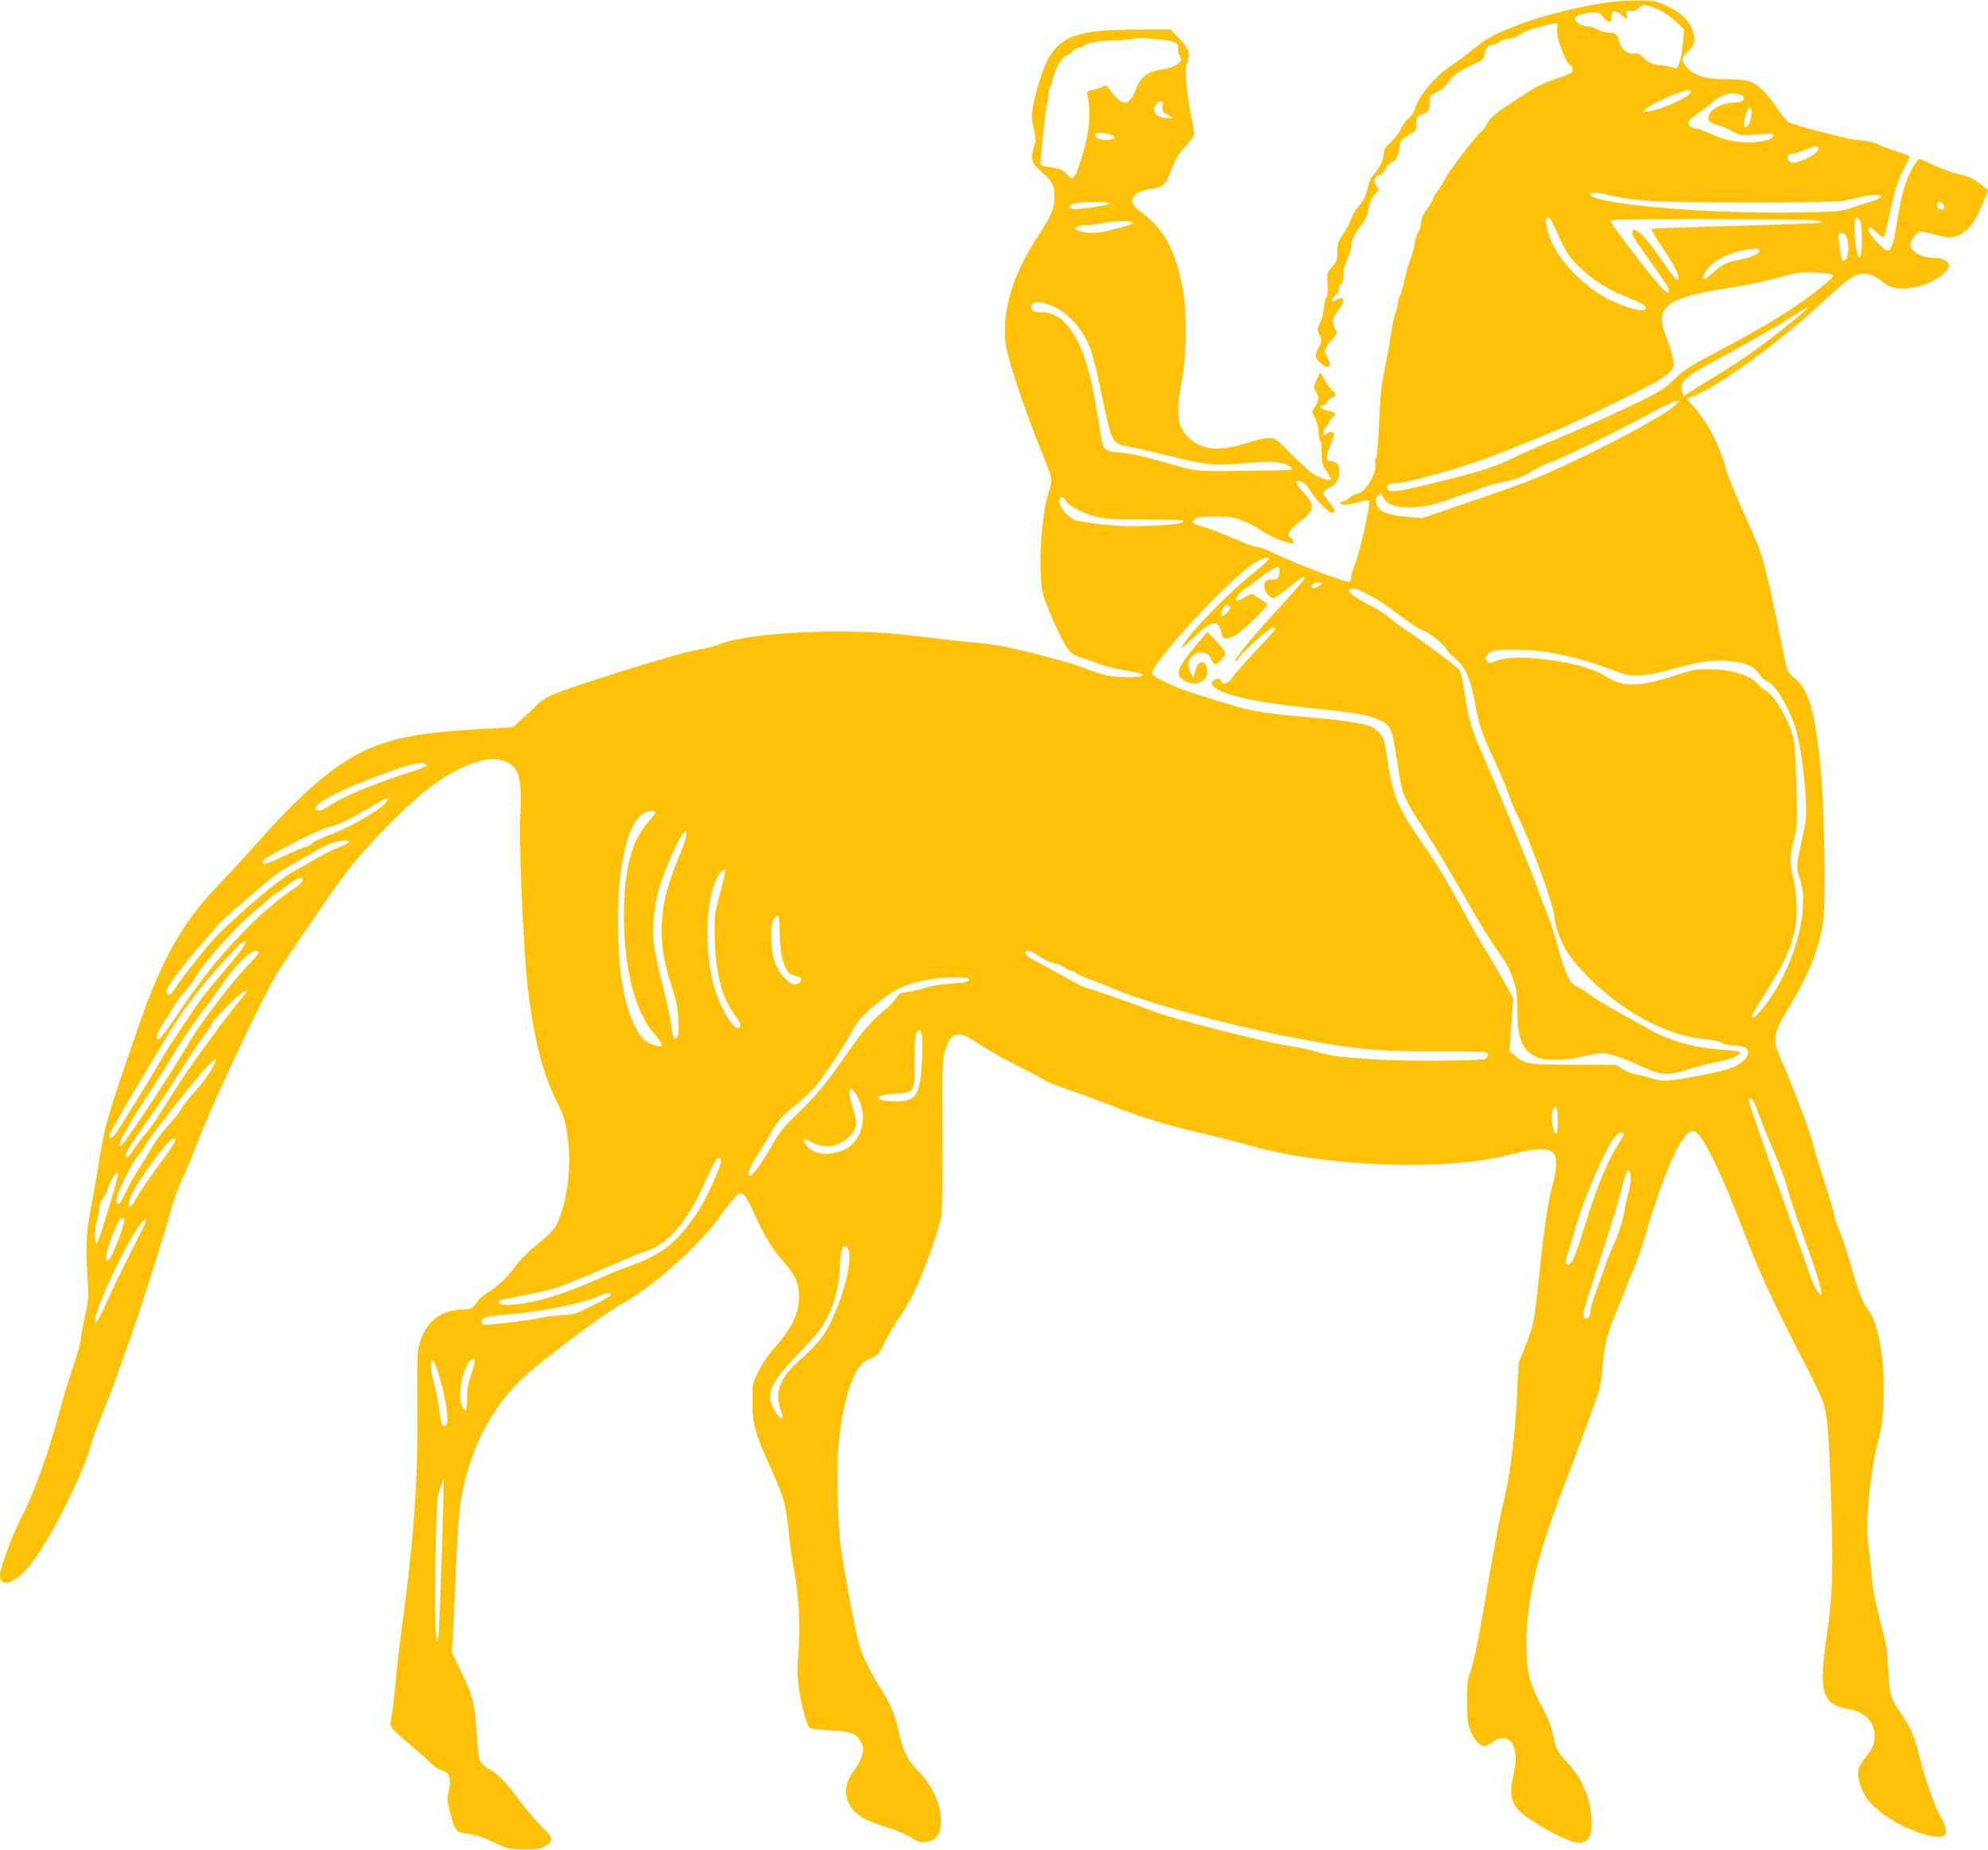 <?xml version="1.0" standalone="no"?>
<!DOCTYPE svg PUBLIC "-//W3C//DTD SVG 20010904//EN"
 "http://www.w3.org/TR/2001/REC-SVG-20010904/DTD/svg10.dtd">
<svg version="1.0" xmlns="http://www.w3.org/2000/svg"
 width="1280pt" height="1191pt" viewBox="0 0 1280 1191"
 preserveAspectRatio="xMidYMid meet">
<g transform="translate(0,1191) scale(0.1,-0.1)"
fill="#ffc107" stroke="none">
<path d="M10355 11895 c-213 -30 -458 -94 -628 -164 -122 -49 -166 -75 -253
-147 -38 -31 -100 -77 -137 -101 -99 -66 -206 -195 -227 -275 -7 -22 -23 -47
-40 -60 -16 -12 -39 -42 -50 -67 -12 -25 -41 -65 -66 -87 -34 -32 -44 -49 -44
-73 0 -38 -22 -83 -61 -129 -16 -18 -31 -45 -35 -60 -19 -84 -28 -106 -64
-147 -22 -25 -44 -62 -50 -83 -5 -20 -28 -63 -50 -96 -36 -52 -40 -65 -40
-119 0 -54 -3 -63 -34 -97 -33 -37 -33 -39 -28 -109 3 -49 1 -75 -8 -86 -7 -9
-14 -40 -16 -69 -2 -30 -12 -71 -24 -94 -21 -40 -21 -42 -4 -78 17 -36 17 -38
-4 -78 -29 -53 -28 -67 6 -99 51 -49 83 -32 52 26 -27 51 -26 59 20 113 23 25
39 49 38 53 -36 69 -35 87 12 146 46 58 35 97 -20 63 -30 -19 -36 -1 -7 23 15
11 27 30 27 44 0 12 7 28 15 35 10 8 15 30 15 60 0 30 9 68 25 102 14 29 25
66 25 81 0 39 22 85 63 135 21 24 39 59 43 80 10 61 27 103 53 128 22 23 23
25 7 42 -26 30 -20 61 13 73 17 6 34 22 41 40 7 16 24 35 38 42 33 15 52 51
52 99 0 38 14 54 79 90 28 15 31 22 31 63 0 40 3 47 28 56 55 22 57 25 57 75
0 48 1 49 47 71 30 14 56 37 71 61 29 45 79 81 165 118 49 21 63 32 68 53 11
53 23 71 47 71 14 0 36 9 50 20 14 11 40 20 59 20 22 0 52 11 79 30 28 18 79
37 132 50 109 25 111 25 104 -2 -3 -11 -2 -44 4 -72 10 -54 64 -176 79 -176
14 0 21 -32 9 -46 -6 -7 -47 -25 -92 -39 -101 -33 -133 -50 -255 -130 -150
-99 -177 -122 -198 -162 -10 -21 -27 -44 -37 -51 -34 -26 -204 -247 -232 -302
-15 -30 -38 -68 -51 -83 -13 -16 -24 -34 -24 -41 0 -7 -18 -38 -40 -69 -27
-37 -40 -66 -40 -88 0 -17 -8 -46 -19 -63 -10 -17 -21 -53 -24 -81 -3 -27 -15
-70 -26 -95 -10 -25 -27 -81 -36 -125 -9 -44 -23 -93 -31 -109 -8 -16 -14 -39
-14 -51 0 -13 -6 -38 -14 -56 -8 -19 -21 -81 -30 -139 -8 -58 -27 -161 -41
-230 -21 -97 -28 -172 -35 -338 -6 -134 -13 -219 -20 -227 -7 -8 -9 -27 -5
-44 13 -59 -71 -191 -121 -191 -9 0 -29 -11 -46 -25 -16 -14 -36 -25 -44 -25
-8 0 -14 -4 -14 -10 0 -15 44 -12 116 7 35 9 65 15 68 12 13 -13 -56 -329 -90
-411 -13 -32 -24 -69 -24 -82 0 -14 -4 -27 -9 -30 -17 -11 -337 110 -505 190
-39 19 -82 34 -96 34 -14 0 -77 23 -140 51 -63 28 -142 59 -175 69 -104 31
-110 36 -78 61 11 10 47 14 127 14 96 -1 120 -4 180 -28 38 -15 91 -43 117
-62 43 -31 124 -66 187 -82 28 -7 30 17 2 35 -29 18 -10 52 57 102 100 76 104
105 22 194 -54 60 -58 81 -9 65 18 -7 39 -27 56 -57 32 -55 117 -142 138 -142
30 0 25 19 -14 65 -22 25 -40 53 -40 60 0 8 17 23 38 34 44 22 66 58 66 106 0
41 -19 65 -51 65 -36 0 -39 25 -9 96 14 35 26 71 26 79 0 17 -35 21 -45 5 -10
-16 -25 -11 -25 8 0 11 9 27 20 37 11 10 20 24 20 31 0 7 10 20 22 28 28 20
17 32 -36 43 -42 9 -62 33 -28 33 11 0 22 9 25 20 3 11 17 24 31 30 32 12 33
21 5 46 -12 10 -34 41 -49 68 l-29 49 -23 -47 c-22 -46 -22 -48 -5 -77 22 -39
22 -50 -4 -94 l-22 -36 22 -43 c12 -25 21 -62 21 -89 0 -25 5 -49 10 -52 6 -3
10 -39 10 -79 0 -64 3 -78 30 -117 16 -24 30 -48 30 -53 0 -18 -71 4 -117 35
-26 18 -91 77 -144 131 -93 95 -97 98 -140 98 -25 0 -87 -14 -139 -31 -167
-55 -279 -48 -363 22 -86 71 -99 153 -58 374 31 166 34 446 7 592 -45 245
-118 384 -253 485 -29 21 -57 48 -64 59 -26 50 19 90 117 104 67 10 89 26 110
82 38 105 55 136 109 192 30 32 55 67 55 77 0 11 -9 60 -19 109 -11 50 -24
140 -30 201 -10 93 -9 118 4 153 20 59 11 86 -53 154 l-55 57 -191 0 c-379 0
-495 -33 -583 -164 -36 -53 -83 -189 -108 -314 -16 -79 -16 -87 1 -158 16 -71
16 -77 -1 -128 -23 -69 -12 -100 57 -157 62 -52 78 -84 78 -153 0 -74 -24
-132 -97 -241 -148 -221 -223 -430 -223 -625 0 -71 7 -112 34 -207 45 -154
133 -402 207 -581 32 -78 59 -154 59 -170 0 -15 -9 -55 -20 -89 -45 -144 -65
-462 -39 -623 12 -76 128 -337 172 -387 19 -22 46 -37 85 -48 31 -10 83 -28
114 -41 31 -13 103 -31 160 -39 56 -9 107 -20 112 -25 15 -15 -41 -23 -137
-18 -90 5 -102 8 -287 76 -30 11 -154 45 -275 76 -183 46 -250 58 -395 71 -96
9 -265 28 -375 42 -417 55 -1068 25 -1262 -58 -26 -11 -79 -24 -118 -29 -108
-14 -863 -249 -965 -300 -30 -15 -66 -40 -80 -55 -14 -15 -55 -54 -92 -87
l-67 -59 -168 -10 c-342 -18 -520 -44 -673 -96 -245 -83 -459 -253 -793 -627
-83 -94 -207 -228 -275 -299 -211 -219 -350 -465 -486 -854 -209 -600 -230
-671 -266 -896 -17 -106 -43 -253 -57 -327 -28 -147 -32 -243 -19 -440 8 -116
7 -134 -18 -248 -14 -67 -26 -134 -26 -149 0 -15 -22 -92 -49 -172 -27 -80
-66 -207 -86 -281 -73 -277 -171 -546 -250 -693 -46 -85 -135 -324 -135 -364
0 -95 105 -55 208 79 120 156 347 612 377 758 4 19 34 99 66 177 32 79 76 193
98 255 21 62 59 167 83 233 55 147 238 725 272 855 14 52 47 142 74 200 27 58
64 146 82 195 88 241 429 967 531 1131 24 38 133 201 243 362 169 247 222 318
348 455 159 175 298 305 419 392 158 114 323 175 416 154 120 -26 147 -98 133
-349 -10 -165 19 -858 45 -1090 39 -346 96 -573 192 -765 47 -94 60 -141 73
-271 18 -172 -15 -395 -75 -514 -18 -36 -49 -68 -118 -124 -52 -41 -114 -101
-137 -133 -68 -91 -110 -131 -182 -179 -38 -24 -68 -48 -68 -52 0 -5 -11 -21
-25 -36 -20 -21 -33 -26 -73 -26 -133 0 -230 -69 -273 -196 -23 -68 -24 -75
-21 -394 5 -502 -21 -872 -102 -1470 -14 -102 -32 -264 -41 -360 -9 -96 -21
-192 -26 -212 -7 -26 -6 -44 1 -57 5 -11 61 -62 123 -114 61 -52 125 -109 141
-126 16 -16 42 -33 57 -36 55 -12 69 -56 47 -139 -10 -38 -9 -57 10 -131 30
-122 37 -131 114 -139 44 -5 94 -21 163 -54 98 -45 102 -46 200 -47 83 0 106
3 135 21 56 32 52 56 -23 127 -35 34 -97 107 -138 162 -88 120 -140 173 -199
206 -25 13 -51 37 -59 54 -9 18 -17 86 -22 179 -11 184 -23 236 -100 395 l-60
126 6 85 c3 47 12 243 20 435 8 193 22 391 30 440 53 327 186 596 392 796 107
104 533 424 648 486 189 102 497 375 621 549 74 106 125 164 142 164 22 0 48
-40 91 -137 59 -134 109 -216 176 -293 87 -99 110 -149 109 -240 0 -110 -45
-200 -170 -342 -30 -35 -72 -97 -92 -137 -37 -74 -37 -76 -37 -195 0 -148 15
-199 122 -436 80 -178 96 -233 112 -410 6 -63 20 -162 31 -220 32 -169 45
-378 31 -543 -9 -117 -8 -159 4 -242 14 -97 46 -216 64 -244 6 -10 42 -15 127
-19 141 -6 182 -21 209 -79 16 -32 16 -43 6 -83 -7 -25 -25 -61 -40 -80 -70
-88 -83 -167 -37 -243 34 -59 98 -98 226 -137 58 -17 131 -47 163 -67 50 -30
65 -35 99 -30 58 8 90 43 95 104 11 114 -42 246 -136 342 -75 76 -106 136
-131 249 -26 121 -51 184 -116 287 -75 119 -128 229 -147 307 -26 101 -95 472
-112 598 -22 163 -30 517 -16 670 30 307 103 516 193 549 58 22 62 26 108 117
25 49 67 120 94 158 26 38 65 104 86 145 61 122 169 423 181 503 6 46 9 247 7
533 -3 417 -1 466 15 525 21 76 49 110 89 110 34 0 60 -12 153 -75 39 -26 138
-81 220 -122 83 -42 162 -84 177 -95 15 -10 85 -38 155 -62 70 -24 184 -66
253 -93 212 -85 372 -134 645 -197 83 -19 206 -51 275 -71 332 -96 866 -145
1273 -116 185 13 271 26 422 64 146 37 223 39 255 5 28 -30 26 -100 -5 -213
-28 -103 -55 -284 -84 -570 -33 -308 -36 -323 -86 -451 l-47 -119 -9 -180
c-11 -262 -46 -548 -85 -700 -24 -90 -77 -375 -133 -712 -33 -193 -61 -331
-79 -380 -24 -70 -27 -91 -26 -208 0 -110 4 -139 23 -187 22 -57 59 -98 89
-98 9 0 33 12 54 26 110 76 177 -30 133 -211 -30 -123 -17 -185 49 -243 72
-63 230 -152 328 -186 94 -31 135 19 125 154 -9 129 -62 252 -148 345 -69 74
-85 103 -99 187 -7 36 -27 94 -45 129 -111 208 -127 266 -127 464 0 265 68
556 226 967 68 176 177 471 222 598 27 76 35 120 43 220 11 142 28 203 107
391 30 71 54 133 54 137 0 5 16 43 35 84 19 41 53 137 75 214 128 435 241 684
311 684 52 0 168 -233 341 -685 84 -222 203 -476 380 -815 59 -113 114 -232
123 -265 23 -89 33 -231 46 -645 13 -434 8 -588 -28 -830 -55 -375 -33 -452
136 -481 108 -19 171 -82 171 -171 0 -55 -13 -86 -63 -146 -19 -22 -38 -57
-41 -77 -10 -49 16 -129 59 -188 70 -94 243 -197 391 -232 123 -29 143 5 75
129 -41 75 -93 224 -136 395 -28 111 -55 174 -115 261 -70 105 -73 113 -81
275 -6 111 -14 174 -34 245 -39 147 -63 259 -70 330 -3 36 -13 129 -22 207
-13 120 -14 164 -4 280 15 180 37 316 68 433 20 76 26 127 30 253 9 264 -30
487 -102 581 -35 46 -57 103 -109 286 -26 91 -61 195 -77 232 -16 36 -29 75
-29 86 0 12 -29 111 -65 221 -35 110 -70 222 -75 248 -15 64 -130 371 -191
507 -73 163 -71 175 56 390 127 216 181 360 206 544 13 99 7 635 -11 867 -32
425 -76 600 -170 675 -23 18 -46 45 -51 59 -6 14 -37 157 -69 317 -71 346 -94
430 -161 577 -110 243 -150 340 -175 429 -35 124 -111 270 -184 353 l-60 68
53 21 c163 67 531 334 801 582 155 142 173 157 221 183 66 35 113 25 199 -42
48 -38 113 -45 211 -23 107 25 212 99 203 142 -4 25 -45 44 -93 44 -84 0 -155
39 -155 86 0 12 12 37 27 54 29 36 34 36 155 4 56 -15 73 -16 107 -6 77 24
125 82 183 225 l29 72 -33 28 c-43 36 -94 63 -138 72 -57 12 -151 46 -213 77
-56 28 -60 28 -73 11 -66 -85 -102 -201 -138 -437 -16 -110 -36 -152 -65 -136
-31 16 -111 111 -111 131 0 27 9 24 52 -18 24 -23 41 -33 47 -28 5 6 19 57 31
115 32 161 57 244 98 323 20 40 38 75 40 78 1 4 -37 19 -85 34 -48 15 -101 35
-118 45 -16 10 -61 21 -100 25 -78 7 -76 7 -298 63 -87 23 -169 48 -182 56
-13 9 -50 55 -82 103 -62 93 -120 146 -181 163 -20 5 -82 10 -138 10 -121 0
-193 19 -239 63 -53 51 -54 72 -6 116 44 41 50 64 30 134 -16 58 -72 113 -158
155 -71 34 -83 37 -181 39 -58 1 -150 -4 -205 -12z m334 -52 c30 -14 77 -48
104 -74 l50 -48 -6 -78 c-8 -101 -33 -188 -51 -174 -6 5 -32 13 -56 16 -25 3
-60 8 -78 11 -19 3 -47 19 -68 40 -29 29 -40 34 -63 29 -37 -8 -87 32 -96 78
-10 46 -23 57 -64 57 -20 0 -53 9 -74 20 -20 11 -48 20 -61 20 -50 0 -96 35
-81 61 8 12 74 29 117 29 28 0 42 -7 61 -30 36 -42 52 -42 52 0 0 44 22 50 63
15 38 -32 44 -31 36 1 -6 24 -4 26 24 23 22 -3 37 3 53 19 25 28 55 24 138
-15z m-3209 -189 c83 -7 115 -25 106 -59 -3 -12 2 -31 10 -44 13 -18 13 -25 3
-37 -21 -26 -69 -46 -132 -54 -80 -12 -124 -47 -154 -126 -45 -116 -89 -114
-174 8 -15 21 -19 22 -42 9 -15 -8 -43 -17 -64 -21 -26 -4 -37 -11 -34 -21 15
-53 19 -137 11 -214 -10 -95 -70 -299 -96 -325 -13 -13 -17 -12 -37 12 -26 32
-52 43 -124 53 -29 4 -53 12 -53 18 0 59 33 364 40 378 6 10 10 37 10 61 0 24
5 49 11 55 6 6 15 33 20 59 12 61 53 132 87 147 15 6 33 20 40 29 7 10 23 18
34 18 12 0 29 7 39 16 19 18 114 33 209 34 36 1 83 5 105 10 22 5 56 7 75 4
19 -2 69 -7 110 -10z m3408 -336 c-11 -33 -184 -112 -269 -123 l-44 -6 25 22
c41 36 228 117 273 119 11 0 17 -5 15 -12z m302 -14 c62 -13 48 -53 -20 -54
-83 0 -170 -49 -170 -95 0 -28 13 -38 70 -54 25 -7 63 -24 86 -37 46 -27 57
-28 177 -18 75 6 87 5 87 -9 0 -9 -14 -20 -32 -26 -105 -33 -251 -20 -362 33
-39 19 -88 37 -109 41 -66 13 -62 43 15 95 28 19 70 50 92 69 66 55 103 67
166 55z m-3704 -71 c-7 -34 0 -45 39 -66 l30 -16 -42 -1 c-69 0 -105 50 -66
92 25 28 46 23 39 -9z m3790 -66 c-8 -45 -22 -77 -36 -77 -15 0 -12 56 5 96
19 47 39 35 31 -19z m-4113 -129 c29 -15 9 -28 -42 -28 -49 0 -79 18 -66 40 7
11 78 3 108 -12z m4547 -82 c0 -23 -52 -60 -112 -81 -47 -15 -59 -16 -72 -6
-27 22 -20 51 12 51 15 0 52 11 82 24 65 28 90 31 90 12z m-1331 -306 c47 -12
144 -26 215 -32 182 -16 1202 -16 1276 -1 30 7 86 19 125 28 113 26 162 0 58
-31 -32 -9 -92 -28 -133 -42 -73 -25 -84 -26 -380 -30 -588 -8 -1300 57 -1300
118 0 15 46 12 139 -10z m-3231 -50 c-24 -15 -218 -42 -246 -35 -26 6 -21 22
12 35 31 13 256 12 234 0z m5360 -2 c20 -20 14 -40 -10 -36 -15 2 -24 11 -26
26 -4 24 16 30 36 10z m-2496 -155 c75 -166 83 -179 158 -253 82 -81 181 -143
311 -195 103 -42 128 -59 111 -76 -18 -19 -121 9 -230 62 -136 65 -290 214
-360 347 -30 58 -57 156 -46 173 12 20 27 6 56 -58z m1969 31 c10 -43 9 -186
-1 -209 -7 -18 -9 -18 -20 10 -14 34 -26 195 -16 220 9 24 30 13 37 -21z
m-291 17 c32 -4 49 -10 40 -14 -8 -4 -257 -13 -553 -21 -296 -8 -541 -16 -544
-19 -2 -3 17 -38 44 -79 115 -170 152 -248 120 -248 -8 0 -49 52 -91 116 -106
160 -196 246 -196 186 0 -20 1 -21 125 -197 108 -152 120 -174 107 -187 -6 -6
-28 12 -61 49 -85 97 -320 407 -315 415 6 10 1248 9 1324 -1z m-4397 -16 c-1
-5 -16 -14 -35 -18 -18 -5 -64 -17 -103 -28 -78 -21 -141 -24 -198 -8 -32 8
-36 13 -26 25 7 9 31 14 63 15 28 0 78 6 111 14 67 15 191 15 188 0z m4597
-91 c16 -40 12 -130 -5 -144 -9 -7 -19 -10 -23 -6 -8 9 -29 150 -24 165 7 21
42 11 52 -15z m-560 -88 c0 -19 -57 -44 -127 -57 -82 -15 -112 -30 -172 -83
-60 -53 -74 -58 -60 -17 30 86 180 163 332 170 17 1 27 -4 27 -13z m468 -155
c12 -7 -2 -22 -63 -72 -164 -135 -349 -250 -718 -444 -141 -75 -179 -100 -240
-159 -69 -67 -87 -77 -298 -178 -123 -59 -323 -148 -444 -198 -121 -50 -254
-108 -295 -129 -119 -60 -244 -98 -612 -185 -151 -36 -198 -37 -198 -2 0 17
22 26 66 26 50 0 317 71 488 130 131 44 272 100 566 222 41 17 206 95 365 173
290 143 348 180 361 231 6 23 -15 101 -56 209 -65 171 16 230 405 290 156 25
247 45 390 85 57 16 89 19 169 15 54 -3 105 -9 114 -14z m-5011 -206 c101 -45
196 -159 239 -285 12 -38 37 -135 54 -217 84 -400 70 -374 210 -402 52 -11
178 -40 279 -65 205 -51 255 -55 486 -35 99 9 144 8 187 0 54 -12 89 -33 70
-45 -4 -2 -143 -6 -308 -7 -331 -3 -276 -10 -579 75 -74 21 -165 39 -212 43
-98 7 -110 16 -123 99 -6 33 -21 127 -35 209 -63 390 -182 594 -347 595 -49 0
-68 9 -68 31 0 44 55 45 147 4z m4823 -35 c-174 -151 -389 -307 -571 -416 -63
-37 -133 -80 -155 -95 l-42 -28 -12 29 c-23 55 24 99 220 202 172 92 415 231
500 287 85 56 111 65 60 21z m-815 -590 c-68 -75 -586 -346 -930 -488 -60 -24
-245 -90 -411 -146 l-300 -102 -88 8 c-149 13 -206 42 -206 105 0 34 29 60 38
34 2 -7 14 -23 26 -37 50 -58 242 -53 409 12 49 19 93 34 98 34 5 0 49 15 97
34 48 18 119 39 157 46 81 15 130 34 200 79 28 17 73 38 101 47 56 16 432 200
649 318 77 41 149 76 159 76 18 0 19 -1 1 -20z m-3931 -625 c23 -35 92 -72
182 -97 71 -20 103 -22 321 -22 133 -1 245 -4 249 -8 15 -16 -49 -26 -217 -33
-169 -7 -244 -2 -457 31 -62 10 -141 106 -117 144 10 16 22 12 39 -15z m1306
-374 c0 -5 -44 -44 -97 -87 -188 -151 -463 -440 -463 -487 0 -2 33 28 73 67
113 112 163 122 180 37 7 -36 11 -41 36 -41 16 0 48 14 72 32 58 42 189 170
189 186 0 6 -15 19 -32 28 -18 9 -41 23 -50 31 -15 14 -22 13 -63 -12 -26 -15
-49 -24 -53 -20 -12 12 23 59 59 79 21 12 61 41 90 65 58 47 115 78 125 68 4
-3 3 -22 0 -42 -6 -30 -11 -35 -36 -35 -47 0 -60 -10 -60 -43 0 -34 34 -77 60
-77 8 0 49 27 90 61 85 69 110 85 110 69 0 -11 -61 -82 -212 -245 -115 -124
-244 -283 -235 -291 3 -3 15 9 27 25 30 44 197 191 215 191 8 0 15 -4 15 -10
0 -5 -53 -65 -118 -133 -65 -68 -133 -145 -151 -170 -33 -48 -66 -62 -77 -32
-8 20 -38 19 -55 -1 -11 -14 -10 -20 14 -40 55 -47 252 -92 542 -124 373 -40
427 -49 500 -78 90 -36 96 -50 129 -263 36 -238 33 -230 197 -482 47 -73 150
-244 229 -382 127 -222 169 -290 272 -437 15 -22 38 -74 52 -116 22 -66 26
-95 26 -198 0 -184 31 -258 129 -301 52 -23 186 -21 292 6 48 11 102 21 121
21 51 0 130 -26 251 -82 133 -62 177 -64 320 -18 53 17 133 37 178 45 79 14
141 40 143 60 1 6 -44 13 -104 17 -190 12 -352 57 -485 134 -44 25 -134 75
-200 111 -66 36 -146 85 -179 110 -32 25 -71 49 -86 54 -40 14 -74 85 -115
238 -19 73 -49 167 -66 210 -17 42 -49 125 -70 185 -50 138 -270 672 -363 882
-61 138 -83 216 -106 373 -14 98 -24 139 -37 152 -41 39 -225 177 -313 234
-52 35 -112 78 -133 98 -20 19 -74 54 -120 77 -135 70 -176 110 -112 110 41 0
179 -79 296 -170 63 -49 125 -91 140 -94 35 -7 148 -92 158 -119 5 -12 31 -41
59 -64 67 -57 96 -119 127 -278 32 -166 43 -199 127 -379 38 -82 78 -179 90
-215 12 -36 40 -104 64 -151 84 -169 233 -584 234 -650 1 -51 41 -159 86 -226
59 -90 187 -218 303 -305 192 -143 396 -232 575 -248 58 -6 104 -16 118 -25
12 -9 43 -16 68 -16 99 0 126 -46 61 -102 -47 -40 -102 -58 -276 -92 -205 -38
-241 -41 -310 -18 -33 11 -79 23 -103 26 -24 4 -62 19 -84 34 l-42 27 -275 1
c-301 1 -311 2 -379 61 l-33 28 12 170 12 170 -56 100 c-30 55 -84 147 -119
205 -36 58 -96 164 -135 235 -132 242 -179 320 -277 460 -151 216 -187 299
-221 520 -8 55 -18 112 -21 128 -8 37 -49 85 -90 102 -46 19 -205 42 -424 60
-215 18 -345 38 -450 70 -257 77 -354 109 -425 144 -126 61 -123 57 -80 121
123 183 518 591 640 661 50 29 85 37 85 20z m340 -156 c0 -11 -50 -36 -60 -30
-17 11 8 35 36 35 13 0 24 -2 24 -5z m-590 -159 c0 -18 -47 -59 -54 -48 -8 14
10 59 26 65 17 6 28 -1 28 -17z m2024 -281 c139 -21 277 -57 419 -111 116 -44
126 -46 202 -41 50 3 128 19 205 41 169 49 286 64 391 48 93 -13 134 -34 167
-82 12 -19 36 -40 52 -46 51 -22 134 -159 179 -294 29 -90 61 -309 68 -465 5
-120 3 -140 -26 -267 -36 -160 -37 -175 -11 -248 56 -160 -10 -465 -152 -703
-74 -123 -158 -217 -158 -177 0 6 39 72 87 148 164 260 210 390 200 577 -3 60
-13 137 -22 170 -23 82 -22 134 5 240 21 84 22 103 17 330 -3 132 -10 269 -16
305 -20 113 -124 295 -188 329 -15 8 -36 25 -46 38 -44 56 -175 95 -317 95
-84 0 -109 -5 -215 -40 -221 -74 -333 -77 -435 -12 -94 60 -243 100 -450 120
-126 13 -211 7 -273 -17 -37 -15 -41 -15 -53 2 -18 25 -2 52 39 64 50 14 222
12 331 -4z m-7205 -724 c19 -12 11 -16 -157 -71 -189 -62 -378 -142 -452 -191
-59 -40 -84 -47 -95 -28 -12 18 24 46 114 93 157 80 492 204 556 205 11 1 26
-3 34 -8z m-270 -264 c-76 -64 -249 -158 -369 -201 -41 -15 -83 -36 -93 -47
-10 -10 -25 -19 -33 -19 -9 0 -69 -25 -133 -55 -114 -54 -151 -65 -151 -46 0
16 50 47 211 130 85 44 179 87 209 95 80 21 131 45 265 125 76 45 121 67 124
59 2 -6 -11 -25 -30 -41z m1751 -47 c0 -5 -21 -33 -46 -62 -109 -122 -157
-307 -157 -608 1 -343 75 -624 203 -765 55 -60 55 -81 0 -65 -66 19 -97 50
-139 140 -68 146 -102 361 -102 650 0 360 55 613 151 694 31 25 90 36 90 16z
m197 -154 c-3 -19 -17 -63 -32 -98 -93 -222 -125 -353 -125 -512 1 -117 18
-213 65 -356 30 -92 39 -135 43 -215 4 -84 2 -103 -12 -114 -20 -17 -21 -13
-36 94 -6 44 -31 157 -55 250 -56 217 -68 308 -55 432 13 119 30 188 81 317
74 184 141 292 126 202z m-2167 -35 c0 -5 -31 -21 -69 -36 -39 -14 -107 -49
-153 -77 -45 -27 -105 -61 -133 -75 -99 -50 -435 -339 -542 -465 -102 -121
-184 -226 -221 -285 -22 -34 -38 -50 -48 -46 -8 3 -14 11 -14 17 0 28 125 196
240 322 30 33 67 77 82 97 15 19 78 79 140 131 62 53 147 125 188 161 41 36
102 79 135 96 33 18 98 55 145 83 47 28 108 58 135 68 54 19 115 24 115 9z
m2420 -191 c0 -6 -16 -72 -36 -148 -35 -136 -36 -138 -31 -297 7 -229 49 -379
136 -489 31 -39 37 -66 15 -73 -36 -12 -129 154 -163 292 -62 248 -42 581 40
697 20 28 39 37 39 18z m-2720 -55 c0 -8 -18 -28 -40 -43 -121 -81 -229 -174
-350 -298 -155 -160 -268 -302 -418 -526 -59 -87 -112 -158 -119 -158 -26 0
-12 44 35 114 27 39 57 87 67 106 10 19 40 59 67 89 27 29 58 71 68 92 41 80
260 325 375 420 39 32 84 71 102 88 17 17 36 31 41 31 5 0 38 23 72 50 63 50
100 63 100 35z m3070 -323 c0 -106 13 -192 37 -240 19 -38 32 -47 76 -57 32
-6 36 -30 7 -45 -29 -15 -53 -5 -93 39 -55 61 -80 139 -81 251 -1 76 3 101 17
123 10 15 22 25 27 22 6 -4 10 -45 10 -93z m-3440 -79 c0 -17 -42 -73 -138
-184 -54 -64 -110 -132 -124 -150 -88 -120 -234 -340 -285 -429 -79 -137 -265
-437 -293 -473 -23 -29 -44 -28 -33 1 17 46 342 594 439 741 91 137 212 288
350 434 59 61 84 79 84 60z m85 -63 c3 -5 -22 -38 -57 -72 -95 -94 -314 -379
-383 -498 -117 -201 -409 -644 -443 -672 -13 -11 -14 -9 -8 17 4 17 16 44 26
60 11 17 29 48 41 70 12 22 63 103 114 180 50 77 129 202 174 278 46 75 112
174 148 220 36 45 91 120 123 167 121 180 239 292 265 250z m5009 -15 c52 -35
86 -51 124 -58 19 -4 45 -16 59 -27 14 -11 34 -20 43 -20 10 0 23 -6 29 -14 6
-7 46 -26 89 -41 42 -15 118 -45 168 -66 194 -83 706 -223 1091 -299 427 -85
606 -102 1014 -99 146 1 271 -1 277 -5 18 -11 15 -33 -5 -42 -31 -13 -476 -17
-686 -5 -236 14 -320 24 -402 51 -33 10 -118 29 -190 40 -177 29 -736 172
-865 222 -164 62 -410 148 -425 148 -8 0 -65 29 -127 64 -62 35 -147 81 -188
103 -44 22 -76 45 -78 56 -5 25 28 22 72 -8z m-439 -156 c12 -19 -6 -24 -113
-31 -66 -4 -128 -14 -162 -26 -30 -11 -81 -23 -112 -27 -51 -6 -59 -11 -81
-44 -14 -20 -41 -50 -62 -66 -80 -63 -153 -145 -229 -255 -151 -218 -205 -285
-328 -406 -104 -101 -132 -136 -178 -218 -59 -105 -118 -187 -137 -194 -28 -9
-10 49 37 122 28 42 68 109 91 149 49 86 70 110 174 194 44 35 102 92 129 126
70 90 193 278 222 340 26 57 94 128 199 208 93 71 161 99 298 124 90 16 243
19 252 4z m-4656 -96 c-8 -10 -48 -61 -90 -113 -87 -109 -276 -370 -334 -462
-139 -221 -190 -297 -219 -328 -19 -19 -50 -61 -70 -92 -34 -55 -56 -73 -56
-45 0 19 51 99 156 247 53 74 139 204 191 288 53 84 120 185 149 224 30 40 54
76 54 81 0 14 84 105 157 170 62 56 90 69 62 30z m4357 -270 c4 -20 4 -89 1
-153 -13 -232 -36 -270 -162 -270 -152 0 -165 40 -16 50 133 8 131 6 130 199
-2 150 7 211 30 211 6 0 13 -17 17 -37z m-4550 -170 c-18 -47 -78 -133 -143
-204 -40 -44 -73 -85 -73 -93 0 -7 -34 -51 -75 -97 -42 -46 -88 -106 -104
-134 -15 -27 -58 -97 -94 -155 -37 -58 -79 -133 -93 -167 -29 -67 -54 -83 -54
-34 0 38 98 234 144 288 20 22 36 44 36 48 0 19 207 288 367 478 70 82 103
108 89 70z m4129 -211 c14 -22 31 -66 37 -98 20 -109 -33 -222 -120 -257 -101
-41 -194 -30 -238 29 -15 19 -24 37 -21 40 3 3 28 -6 56 -20 84 -43 170 -30
239 37 50 48 55 84 26 173 -25 78 -31 134 -14 134 5 0 21 -17 35 -38z m5772
-34 c6 -7 23 -49 38 -93 16 -44 59 -151 96 -237 38 -87 77 -194 88 -238 11
-44 58 -185 105 -313 85 -234 120 -349 113 -370 -6 -18 -54 63 -73 123 -9 30
-80 228 -156 440 -135 372 -238 671 -238 691 0 13 16 11 27 -3z m-1257 -140
c0 -84 -13 -101 -29 -40 -14 48 -14 98 0 124 18 34 29 3 29 -84z m424 -76 c3
-5 -9 -28 -25 -53 -74 -110 -142 -273 -228 -549 -60 -194 -80 -240 -106 -240
-20 0 -19 14 4 86 11 32 31 101 45 152 49 176 195 514 251 580 26 31 49 40 59
24z m-9324 -37 c0 -15 -36 -70 -114 -174 -46 -63 -104 -147 -128 -188 -23 -40
-46 -73 -50 -73 -21 0 -4 64 34 126 86 143 219 314 244 314 8 0 14 -2 14 -5z
m3512 -146 c-6 -42 -103 -252 -148 -319 -24 -36 -71 -99 -106 -140 -75 -89
-182 -157 -321 -206 -51 -17 -153 -58 -227 -92 -237 -105 -439 -162 -577 -162
-39 0 -63 13 -49 27 3 3 72 18 153 34 82 15 172 35 201 44 52 16 306 120 462
190 41 18 99 41 127 50 143 45 267 189 379 437 30 67 61 132 70 145 19 30 40
25 36 -8z m5858 -103 c0 -23 -6 -65 -14 -92 -8 -27 -22 -89 -31 -139 -10 -56
-33 -125 -60 -185 -23 -52 -48 -113 -55 -135 -7 -22 -32 -93 -56 -158 -24 -65
-44 -130 -44 -145 0 -37 -14 -56 -35 -48 -23 8 -20 21 90 356 52 157 110 344
129 415 42 158 53 188 66 180 5 -3 10 -25 10 -49z m-9740 22 c-2 -32 -126
-440 -135 -441 -17 -3 -17 77 -1 141 9 33 16 73 16 89 0 16 11 44 25 63 14 19
25 39 25 44 0 21 49 116 60 116 5 0 10 -6 10 -12z m40 -297 c0 -24 -51 -164
-80 -221 -25 -48 -43 -44 -34 8 8 47 59 180 79 210 20 27 35 29 35 3z m135
-13 c-4 -13 -52 -111 -107 -218 -54 -107 -120 -244 -146 -304 -47 -110 -81
-153 -67 -85 20 95 169 414 260 557 46 71 73 94 60 50z m4525 -167 c34 -64
-27 -310 -123 -496 -41 -80 -73 -116 -210 -241 -105 -96 -138 -191 -102 -294
18 -50 18 -60 5 -60 -6 0 -24 21 -40 47 -66 103 -35 177 157 376 120 124 144
154 180 227 53 109 73 189 80 320 5 103 14 140 33 140 5 0 14 -9 20 -19z
m-1527 -296 c1 -5 -51 -37 -116 -69 -108 -54 -124 -60 -190 -61 -40 -2 -103
-9 -142 -18 -96 -20 -351 -51 -370 -43 -22 8 -18 35 8 45 12 5 81 14 152 20
210 17 464 68 575 115 57 25 80 28 83 11z m-879 -443 c-3 -15 -15 -56 -27 -92
-14 -43 -21 -89 -20 -137 0 -40 -3 -73 -8 -73 -5 0 -16 14 -25 32 -28 54 0
222 47 282 25 31 41 25 33 -12z m-231 -64 c52 -168 73 -317 46 -334 -20 -12
-31 14 -39 89 -4 41 -20 123 -35 183 -27 102 -29 144 -6 144 5 0 20 -37 34
-82z m22 -1164 c-9 -263 -18 -499 -22 -524 l-6 -45 -9 45 c-12 61 -3 855 11
900 17 58 35 109 38 106 1 -1 -4 -218 -12 -482z"/>
<path d="M7703 7759 c-124 -147 -140 -193 -80 -229 76 -47 164 -4 150 73 -13
66 -61 58 -78 -14 l-11 -44 -17 32 c-24 45 -21 80 8 108 30 31 84 34 108 7 10
-10 17 -23 17 -29 0 -6 7 -16 15 -23 12 -10 20 -7 45 18 16 17 30 38 30 47 0
9 -26 44 -58 77 l-58 60 -71 -83z"/>
</g>
</svg>
